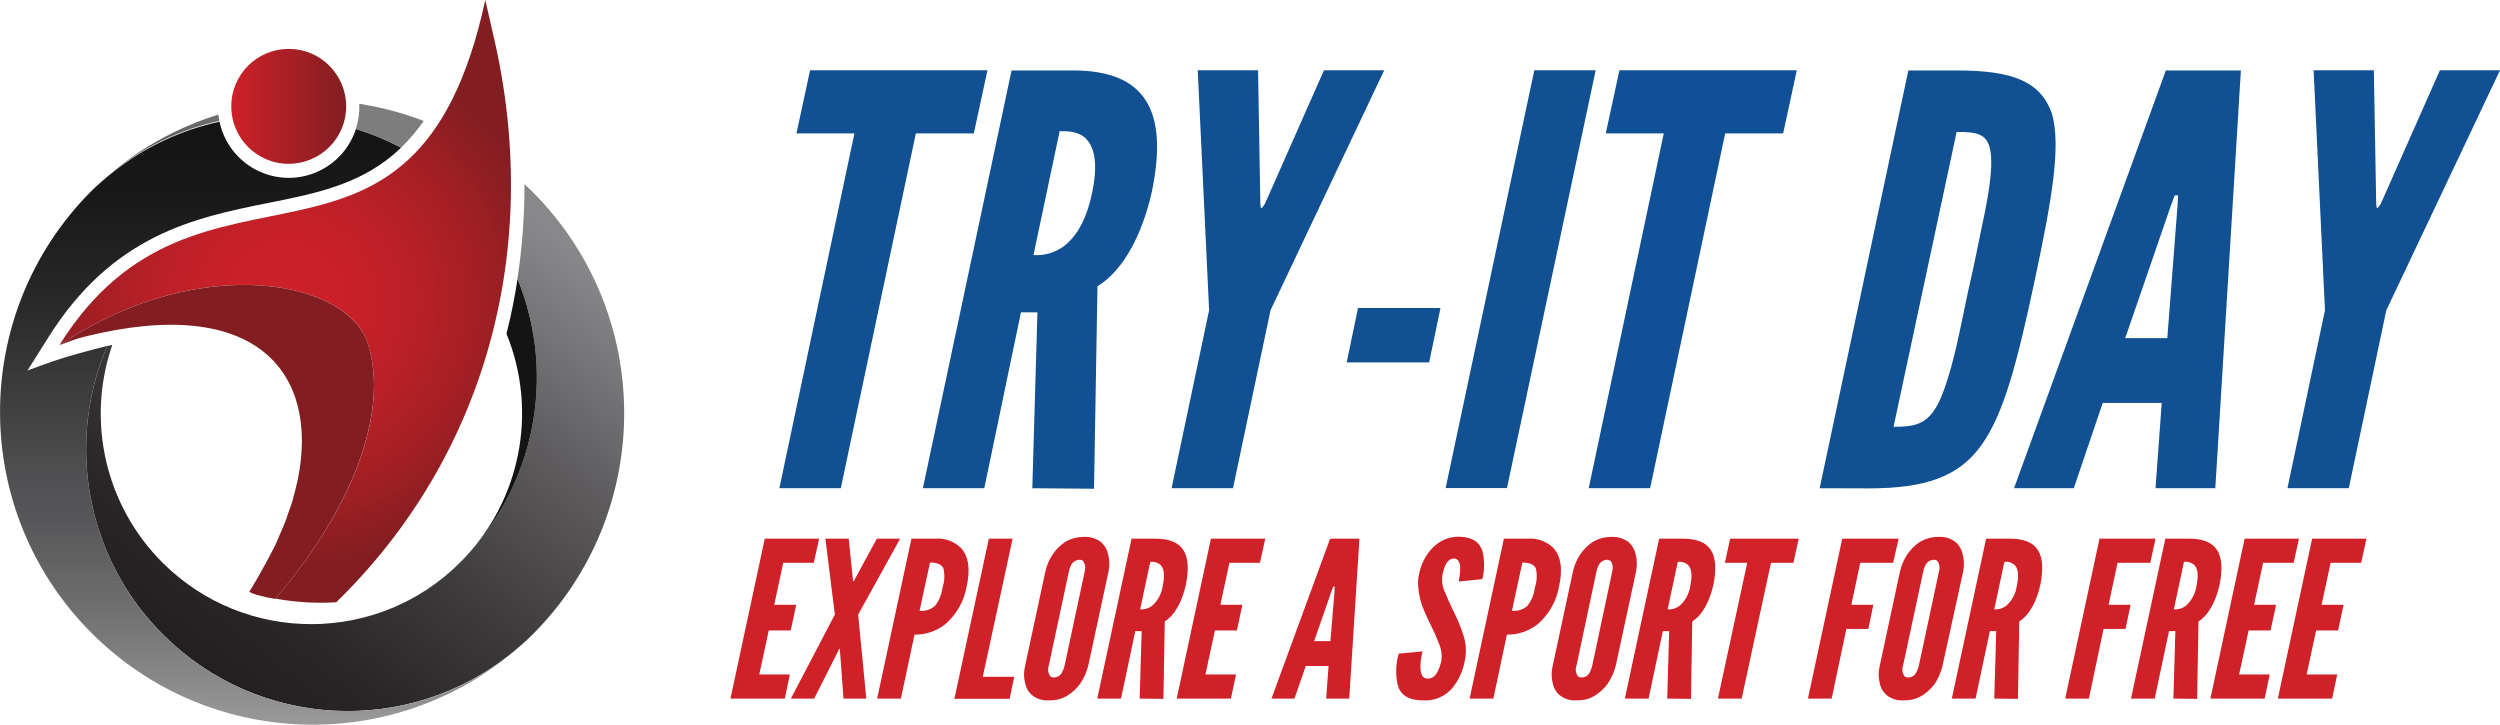 <svg xmlns="http://www.w3.org/2000/svg" xmlns:xlink="http://www.w3.org/1999/xlink" id="Layer_2" data-name="Layer 2" viewBox="0 0 341.08 98.87"><defs><style>      .cls-1 {        fill: url(#linear-gradient);      }      .cls-2 {        fill: #7d7d7d;      }      .cls-3 {        fill: #d02028;      }      .cls-4 {        fill: #cf2127;      }      .cls-5 {        fill: #d32128;      }      .cls-6 {        fill: #141414;      }      .cls-7 {        fill: #105093;      }      .cls-8 {        fill: #105096;      }      .cls-9 {        fill: #821e22;      }      .cls-10 {        fill: url(#radial-gradient-6);      }      .cls-11 {        fill: url(#radial-gradient-5);      }      .cls-12 {        fill: url(#radial-gradient-3);      }      .cls-13 {        fill: url(#radial-gradient-4);      }      .cls-14 {        fill: url(#radial-gradient-2);      }      .cls-15 {        fill: url(#linear-gradient-8);      }      .cls-16 {        fill: url(#linear-gradient-9);      }      .cls-17 {        fill: url(#linear-gradient-3);      }      .cls-18 {        fill: url(#linear-gradient-4);      }      .cls-19 {        fill: url(#linear-gradient-2);      }      .cls-20 {        fill: url(#linear-gradient-6);      }      .cls-21 {        fill: url(#linear-gradient-7);      }      .cls-22 {        fill: url(#linear-gradient-5);      }      .cls-23 {        fill: url(#radial-gradient);      }      .cls-24 {        fill: url(#linear-gradient-14);      }      .cls-25 {        fill: url(#linear-gradient-15);      }      .cls-26 {        fill: url(#linear-gradient-16);      }      .cls-27 {        fill: url(#linear-gradient-13);      }      .cls-28 {        fill: url(#linear-gradient-12);      }      .cls-29 {        fill: url(#linear-gradient-10);      }      .cls-30 {        fill: url(#linear-gradient-11);      }    </style><linearGradient id="linear-gradient" x1="25.58" y1="-650.09" x2="72.36" y2="-589.29" gradientTransform="translate(0 -559.41) scale(1 -1)" gradientUnits="userSpaceOnUse"><stop offset="0" stop-color="#231f20"></stop><stop offset=".16" stop-color="#2a2627"></stop><stop offset=".4" stop-color="#3e3b3c"></stop><stop offset=".69" stop-color="#5e5c5e"></stop><stop offset="1" stop-color="#88888a"></stop></linearGradient><linearGradient id="linear-gradient-2" x1="-10.4" y1="-622.41" x2="36.38" y2="-561.61" xlink:href="#linear-gradient"></linearGradient><linearGradient id="linear-gradient-3" x1="34.91" y1="-576.02" x2="34.91" y2="-658.51" gradientTransform="translate(0 -559.41) scale(1 -1)" gradientUnits="userSpaceOnUse"><stop offset="0" stop-color="#141414"></stop><stop offset=".13" stop-color="#19191a"></stop><stop offset=".3" stop-color="#292929"></stop><stop offset=".49" stop-color="#424243"></stop><stop offset=".57" stop-color="#4e4e50"></stop><stop offset=".66" stop-color="#575759"></stop><stop offset=".81" stop-color="#707071"></stop><stop offset=".99" stop-color="#989898"></stop><stop offset="1" stop-color="#999"></stop></linearGradient><linearGradient id="linear-gradient-4" x1="8" y1="-631.78" x2="63.43" y2="-576.36" xlink:href="#linear-gradient"></linearGradient><linearGradient id="linear-gradient-5" x1="14.75" y1="-575.96" x2="14.75" y2="-658.47" xlink:href="#linear-gradient-3"></linearGradient><linearGradient id="linear-gradient-6" x1="34.77" y1="-658.52" x2="90.2" y2="-603.09" xlink:href="#linear-gradient"></linearGradient><linearGradient id="linear-gradient-7" x1="46.09" y1="-575.96" x2="46.09" y2="-658.47" xlink:href="#linear-gradient-3"></linearGradient><linearGradient id="linear-gradient-8" x1="47.38" y1="-671.14" x2="102.8" y2="-615.72" xlink:href="#linear-gradient"></linearGradient><linearGradient id="linear-gradient-9" x1="71.32" y1="-575.96" x2="71.32" y2="-658.47" xlink:href="#linear-gradient-3"></linearGradient><linearGradient id="linear-gradient-10" x1="12.4" y1="-585.69" x2="26.41" y2="-571.68" xlink:href="#linear-gradient"></linearGradient><linearGradient id="linear-gradient-11" x1="13.82" y1="-575.96" x2="13.82" y2="-658.47" xlink:href="#linear-gradient-3"></linearGradient><linearGradient id="linear-gradient-12" x1="14.41" y1="-587.69" x2="28.42" y2="-573.68" xlink:href="#linear-gradient"></linearGradient><linearGradient id="linear-gradient-13" x1="22.64" y1="-575.96" x2="22.64" y2="-658.47" xlink:href="#linear-gradient-3"></linearGradient><linearGradient id="linear-gradient-14" x1="50.76" y1="-579.15" x2="55.9" y2="-574.01" xlink:href="#linear-gradient"></linearGradient><linearGradient id="linear-gradient-15" x1="8.85" y1="-636.77" x2="53.15" y2="-576.21" xlink:href="#linear-gradient-3"></linearGradient><radialGradient id="radial-gradient" cx="38.93" cy="-600.54" fx="38.93" fy="-600.54" r="36.33" gradientTransform="translate(0 -559.41) scale(1 -1)" gradientUnits="userSpaceOnUse"><stop offset="0" stop-color="#999"></stop><stop offset=".14" stop-color="#8f8f8f"></stop><stop offset=".39" stop-color="#757575"></stop><stop offset=".7" stop-color="#4a4a4a"></stop><stop offset="1" stop-color="#1a1a1a"></stop></radialGradient><radialGradient id="radial-gradient-2" cx="38.93" cy="-600.54" fx="38.93" fy="-600.54" r="36.33" xlink:href="#radial-gradient"></radialGradient><radialGradient id="radial-gradient-3" cx="38.93" cy="-600.54" fx="38.93" fy="-600.54" r="36.33" xlink:href="#radial-gradient"></radialGradient><radialGradient id="radial-gradient-4" cx="38.93" cy="-600.54" fx="38.93" fy="-600.54" r="36.33" xlink:href="#radial-gradient"></radialGradient><radialGradient id="radial-gradient-5" cx="38.93" cy="-600.53" fx="38.93" fy="-600.53" r="36.32" gradientTransform="translate(0 -559.41) scale(1 -1)" gradientUnits="userSpaceOnUse"><stop offset="0" stop-color="#ce2028"></stop><stop offset=".22" stop-color="#ca2028"></stop><stop offset=".46" stop-color="#bc2027"></stop><stop offset=".7" stop-color="#a61f25"></stop><stop offset=".96" stop-color="#881e22"></stop><stop offset="1" stop-color="#821e22"></stop></radialGradient><radialGradient id="radial-gradient-6" cx="38.93" cy="-600.54" fx="38.93" fy="-600.54" r="36.33" xlink:href="#radial-gradient"></radialGradient><linearGradient id="linear-gradient-16" x1="31.54" y1="-573.92" x2="47.23" y2="-573.92" gradientTransform="translate(0 -559.41) scale(1 -1)" gradientUnits="userSpaceOnUse"><stop offset="0" stop-color="#ce2028"></stop><stop offset="1" stop-color="#821e22"></stop></linearGradient></defs><g id="Layer_1-2" data-name="Layer 1"><g><path class="cls-3" d="m104.34,73.49h7.41l-.72,3.29h-4.17l-1.23,5.73h3l-.75,3.51h-3l-1.29,6h4.17l-.69,3.29h-7.41l4.68-21.82Z"></path><path class="cls-3" d="m111.08,95.31h-3.18l6-11.46-1.29-10.36h3.18l.57,5.52v.27h.12l.15-.27,3-5.52h3.18l-5.73,10.36,1.11,11.46h-3.11l-.48-6.5v-.27h-.12l-.12.27-3.28,6.5Z"></path><path class="cls-3" d="m124.35,73.49h3.24c1.34-.11,2.67.39,3.6,1.36.87,1,1.26,2.68.69,5.17-.35,2-1.38,3.81-2.91,5.14-1.19.94-2.68,1.45-4.2,1.42l-1.86,8.73h-3.24l4.68-21.82Zm1.11,9.83c.78.1,1.56-.16,2.13-.69.55-.72.9-1.58,1-2.49.29-.84.33-1.75.12-2.61-.24-.51-.84-.78-1.83-.78l-1.42,6.57Z"></path><path class="cls-3" d="m134.91,73.49h3.24l-4.07,18.85h4.29l-.63,3h-7.53l4.7-21.85Z"></path><path class="cls-3" d="m148.47,90.83c-.22.84-.58,1.65-1.05,2.38-.45.63-1.01,1.17-1.65,1.6-.78.52-1.7.77-2.64.74-.86.07-1.7-.2-2.37-.74-.46-.42-.78-.98-.9-1.6-.2-.78-.2-1.6,0-2.38l2.76-12.86c.19-.84.53-1.63,1-2.35.44-.63.99-1.19,1.62-1.63.8-.5,1.73-.75,2.67-.74.84-.05,1.68.22,2.34.74.48.43.8,1,.93,1.63.2.77.22,1.57.06,2.35l-2.77,12.86Zm-.48-12.86c.13-.46.08-.94-.15-1.36-.15-.17-.37-.26-.6-.24-.5.03-.94.34-1.14.8-.13.25-.22.52-.27.8l-2.75,12.86c-.16.46-.1.96.15,1.37.15.16.35.24.57.23.51,0,.96-.32,1.14-.8.13-.25.23-.52.3-.8l2.75-12.86Z"></path><path class="cls-3" d="m155.49,95.31l.27-9.2h-.87l-1.95,9.2h-3.24l4.68-21.82h3.24c3.87,0,5,2.13,4.17,6.29-.48,2.17-1.47,4.13-2.88,5l-.18,10.57-3.24-.04Zm.06-12.17c.58.04,1.15-.13,1.62-.48.81-.71,1.33-1.69,1.47-2.76.33-1.54.12-2.35-.27-2.79-.39-.36-.92-.52-1.44-.45l-1.38,6.48Z"></path><path class="cls-3" d="m165.21,73.49h7.41l-.72,3.29h-4.17l-1.23,5.73h3l-.75,3.51h-3l-1.29,6h4.17l-.69,3.29h-7.4l4.67-21.82Z"></path><path class="cls-3" d="m173.47,95.31l8-21.82h4l-1.39,21.82h-3.15l.33-4.45h-3.11l-1.54,4.45h-3.14Zm8.61-14.73v-.56h-.18l-.21.56-2.4,6.89h2.22l.57-6.89Z"></path><path class="cls-3" d="m199,79.34c.17-.7.24-1.42.21-2.14-.1-.59-.34-1-.84-1-.85,0-1.29.89-1.56,2.17-.14.79-.04,1.61.29,2.34.34.83.73,1.7,1.17,2.62.55,1.07,1.01,2.18,1.38,3.32.37,1.1.44,2.28.21,3.42-.24,1.41-.84,2.73-1.74,3.83-.98,1.12-2.43,1.74-3.92,1.66-2.07,0-3.09-.77-3.48-2-.35-1.45-.31-2.96.12-4.39l3.24-.3c-.23.82-.32,1.67-.27,2.52.09.72.33,1.19,1,1.19,1,0,1.5-1,1.83-2.4.12-.82,0-1.65-.33-2.41-.1-.21-.18-.44-.27-.65s-.18-.45-.27-.66l-.69-1.42c-.24-.51-.48-1-.72-1.58-.49-1.07-.78-2.21-.87-3.38-.06-.59-.02-1.18.12-1.75.24-1.29.83-2.48,1.71-3.45.91-1.03,2.21-1.63,3.59-1.66,2,0,2.94.77,3.33,1.93.32,1.27.32,2.59,0,3.86l-3.24.33Z"></path><path class="cls-3" d="m205.18,73.49h3.23c1.34-.11,2.67.39,3.6,1.36.87,1,1.26,2.68.69,5.17-.35,2-1.38,3.81-2.91,5.14-1.19.94-2.68,1.45-4.2,1.42l-1.85,8.73h-3.24l4.68-21.82Zm1.1,9.83c.78.1,1.56-.16,2.13-.69.55-.72.9-1.58,1-2.49.29-.84.33-1.75.12-2.61-.24-.51-.84-.78-1.83-.78l-1.42,6.57Z"></path><path class="cls-3" d="m220.44,90.83c-.22.85-.57,1.65-1.05,2.38-.45.63-1.01,1.17-1.65,1.6-.78.52-1.7.78-2.63.74-.86.07-1.7-.2-2.37-.74-.47-.42-.79-.98-.9-1.6-.2-.78-.2-1.6,0-2.38l2.76-12.86c.19-.84.53-1.63,1-2.35.44-.63.98-1.18,1.61-1.63.8-.5,1.73-.75,2.67-.74.84-.05,1.68.22,2.34.74.48.43.8,1,.93,1.63.2.77.22,1.57.06,2.35l-2.77,12.86Zm-.48-12.86c.13-.46.08-.94-.15-1.36-.15-.16-.37-.25-.59-.24-.5.03-.94.34-1.14.8-.13.25-.22.52-.27.8l-2.73,12.86c-.17.46-.11.96.15,1.37.15.16.35.24.57.23.51,0,.96-.32,1.14-.8.13-.25.23-.52.29-.8l2.73-12.86Z"></path><path class="cls-3" d="m227.46,95.31l.27-9.2h-.87l-1.94,9.2h-3.24l4.68-21.82h3.23c3.87,0,5,2.13,4.17,6.29-.48,2.17-1.47,4.13-2.88,5l-.18,10.57-3.24-.04Zm.06-12.17c.58.04,1.15-.13,1.62-.48.81-.71,1.33-1.69,1.47-2.76.33-1.54.12-2.35-.27-2.79-.39-.36-.92-.52-1.44-.45l-1.38,6.48Z"></path><path class="cls-5" d="m235.33,76.78l.72-3.29h9.35l-.72,3.29h-3.06l-4,18.53h-3.24l4-18.53h-3.05Z"></path><path class="cls-3" d="m258.28,76.78h-4.48l-1.22,5.73h3l-.68,3.3h-3l-2,9.5h-3.24l4.68-21.82h7.7l-.76,3.29Z"></path><path class="cls-3" d="m265.02,90.83c-.2.84-.54,1.65-1,2.38-.45.63-1.01,1.17-1.65,1.6-.78.52-1.7.77-2.64.74-.86.07-1.7-.2-2.37-.74-.47-.42-.79-.98-.9-1.6-.2-.78-.2-1.6,0-2.38l2.76-12.86c.19-.84.53-1.63,1-2.35.44-.63.99-1.19,1.62-1.63.8-.5,1.73-.75,2.67-.74.84-.05,1.67.21,2.33.74.48.42.81,1,.93,1.63.2.77.23,1.57.07,2.35l-2.82,12.86Zm-.48-12.86c.14-.45.08-.95-.15-1.36-.15-.17-.37-.26-.6-.24-.5.03-.93.34-1.13.8-.13.25-.22.52-.27.8l-2.76,12.86c-.16.46-.1.96.15,1.37.15.16.35.24.57.23.51,0,.96-.32,1.14-.8.13-.25.23-.52.3-.8l2.75-12.86Z"></path><path class="cls-3" d="m272.08,95.31l.27-9.2h-.87l-1.95,9.2h-3.24l4.68-21.82h3.23c3.87,0,5,2.13,4.17,6.29-.48,2.17-1.47,4.13-2.88,5l-.18,10.57-3.23-.04Zm0-12.17c.58.04,1.15-.13,1.61-.48.82-.71,1.34-1.69,1.47-2.76.34-1.54.13-2.35-.27-2.79-.39-.36-.91-.52-1.43-.45l-1.38,6.48Z"></path><path class="cls-3" d="m293.37,76.78h-4.47l-1.22,5.73h3l-.69,3.3h-3l-2,9.5h-3.23l4.68-21.82h7.64l-.71,3.29Z"></path><path class="cls-3" d="m296.52,95.31l.27-9.2h-.87l-1.95,9.2h-3.23l4.68-21.82h3.23c3.87,0,5,2.13,4.17,6.29-.48,2.17-1.47,4.13-2.88,5l-.18,10.57-3.24-.04Zm.06-12.17c.58.04,1.16-.13,1.63-.48.8-.71,1.32-1.69,1.46-2.76.33-1.54.12-2.35-.27-2.79-.39-.36-.92-.52-1.44-.45l-1.38,6.48Z"></path><path class="cls-3" d="m306.24,73.49h7.41l-.72,3.29h-4.17l-1.23,5.73h3l-.75,3.51h-3l-1.29,6h4.17l-.69,3.29h-7.4l4.67-21.82Z"></path><path class="cls-3" d="m315.45,73.49h7.41l-.72,3.29h-4.17l-1.23,5.73h3l-.75,3.51h-3l-1.29,6h4.17l-.69,3.29h-7.41l4.68-21.82Z"></path><path class="cls-7" d="m108.66,18.2l1.86-8.61h24.2l-1.86,8.61h-7.91l-10.24,48.41h-8.38l10.24-48.41h-7.91Z"></path><path class="cls-7" d="m140.84,66.61l.7-24h-2.25l-5,24h-8.38l12.1-57h8.38c10,0,13,5.59,10.78,16.45-1.24,5.66-3.8,10.78-7.44,13l-.47,27.62-8.42-.07Zm.16-31.81c1.5.1,2.98-.34,4.19-1.24,1.47-1.16,2.95-3.18,3.8-7.21s.31-6.13-.7-7.29-2.56-1.17-3.72-1.17l-3.57,16.91Z"></path><path class="cls-7" d="m171.95,27.82l.07.54h.16l.39-.54,8.06-18.23h8.22l-15.51,32.74-5.12,24.28h-8.38l5.12-24.28-1.55-32.74h8.23l.31,18.23Z"></path><path class="cls-7" d="m185.28,42.02h11.25l-1.55,7.42h-11.25l1.55-7.42Z"></path><path class="cls-7" d="m209.33,9.59h8.37l-12.1,57h-8.37l12.1-57Z"></path><path class="cls-8" d="m219.08,18.2l1.86-8.61h24.2l-1.86,8.61h-7.91l-10.24,48.41h-8.38l10.24-48.41h-7.91Z"></path><path class="cls-7" d="m248.26,66.61l12.1-57h6.59c7.76,0,11.48,1.55,13,5.9,1.24,4.34.07,11.4-2.33,22.65s-4.19,18.23-7.29,22.57-7.68,5.9-15.44,5.9l-6.63-.02Zm10.08-8.38c2.87,0,4.58-.31,6.05-3.1,1.32-2.56,2.41-7.14,3.18-10.86.39-1.79.78-3.88,1.32-6.21s.93-4.42,1.32-6.28c.78-3.65,1.71-8,1.4-10.78s-1.79-3-4.66-3l-8.61,40.23Z"></path><path class="cls-7" d="m274.78,66.61l20.71-57h10.24l-3.49,57h-8.16l.85-11.64h-8.05l-3.95,11.64h-8.15Zm22.3-38.48l.08-1.47h-.46l-.55,1.47-6.2,18h5.74l1.39-18Z"></path><path class="cls-7" d="m324.19,27.82l.08.54h.15l.39-.54,8.07-18.23h8.2l-15.51,32.74-5.12,24.28h-8.37l5.12-24.28-1.55-32.74h8.22l.32,18.23Z"></path></g><g><path class="cls-1" d="m72.66,26.17l-1.11-1.05c.02,4.32-.3,8.63-.95,12.9,5.42,13.29,2.34,28.54-7.8,38.69-11.2,11.23-29.38,11.26-40.61.07-7.8-7.77-10.46-19.31-6.87-29.72l-.69.14c-4.74,11.12-3.57,23.88,3.13,33.94,1.31,1.95,2.8,3.76,4.47,5.42,12.93,12.94,33.55,13.99,47.72,2.43.93-.78,1.84-1.58,2.72-2.45-.85.85-1.76,1.67-2.72,2.45l-.13.11c1-.8,1.95-1.66,2.86-2.55,16.65-16.69,16.64-43.71-.03-60.38Z"></path><path class="cls-19" d="m29.95,16.55c-.07-.29-.12-.6-.15-.92-5.2,1.62-10.05,4.22-14.27,7.66,4.23-3.33,9.16-5.66,14.42-6.8v.05Z"></path><path class="cls-2" d="m54.72,20.14c1.15-1.11,2.18-2.33,3.09-3.64-2.84-1.09-5.79-1.87-8.8-2.34.06,1.16-.1,2.32-.46,3.42h0c2.13.66,4.2,1.51,6.17,2.55Z"></path><path class="cls-6" d="m70.61,38.03c-.38,2.52-.88,5.03-1.51,7.5,4.37,10.72,1.89,23.01-6.3,31.19,10.15-10.15,13.22-25.4,7.8-38.69Z"></path><path class="cls-17" d="m22.23,86.57c-1.67-1.66-3.17-3.48-4.47-5.44-6.71-10.06-7.89-22.82-3.13-33.94,0,0-3.31.83-5.77,1.57-1.89.57-5.11,1.79-5.11,1.79l2.84-4.51c8.81-14.05,20.02-16.34,29.9-18.33,6.83-1.35,13.12-2.63,18.23-7.56h0c-1.97-1.04-4.04-1.89-6.17-2.55h0c-.02.1-.05.2-.09.29-1.81,5.01-7.33,7.61-12.34,5.8-3.14-1.13-5.48-3.81-6.17-7.08h0c-5.34,1.15-10.35,3.53-14.61,6.95-1.03.86-2.06,1.71-3.03,2.68.96-.95,1.97-1.85,3.03-2.68l.19-.17c-1.13.88-2.21,1.83-3.23,2.84-16.55,16.78-16.37,43.8.41,60.35,15.57,15.36,40.24,16.46,57.12,2.54-14.19,11.44-34.71,10.34-47.59-2.55Z"></path><path class="cls-18" d="m17.76,81.15c-6.69-10.06-7.87-22.82-3.13-33.94-4.76,11.11-3.58,23.88,3.13,33.94Z"></path><path class="cls-22" d="m17.76,81.15c-6.69-10.06-7.87-22.82-3.13-33.94-4.76,11.11-3.58,23.88,3.13,33.94Z"></path><path class="cls-20" d="m22.23,86.57c12.88,12.89,33.41,13.99,47.59,2.55l.13-.11c-14.18,11.56-34.8,10.5-47.72-2.44Z"></path><path class="cls-21" d="m22.23,86.57c12.88,12.89,33.41,13.99,47.59,2.55l.13-.11c-14.18,11.56-34.8,10.5-47.72-2.44Z"></path><path class="cls-15" d="m69.96,89.02c.91-.78,1.82-1.6,2.72-2.45-.88.87-1.79,1.67-2.72,2.45Z"></path><path class="cls-16" d="m69.96,89.02c.91-.78,1.82-1.6,2.72-2.45-.88.87-1.79,1.67-2.72,2.45Z"></path><path class="cls-29" d="m15.34,23.52c-1.06.84-2.07,1.73-3.03,2.68.97-.95,1.99-1.83,3.03-2.68Z"></path><path class="cls-30" d="m15.34,23.52c-1.06.84-2.07,1.73-3.03,2.68.97-.95,1.99-1.83,3.03-2.68Z"></path><path class="cls-28" d="m29.95,16.57h0c-5.26,1.14-10.19,3.46-14.42,6.8l-.19.17c4.27-3.42,9.27-5.81,14.61-6.96Z"></path><path class="cls-27" d="m29.95,16.57h0c-5.26,1.14-10.19,3.46-14.42,6.8l-.19.17c4.27-3.42,9.27-5.81,14.61-6.96Z"></path><path class="cls-24" d="m54.72,20.14h0c-1.97-1.04-4.04-1.9-6.17-2.55h0c2.13.66,4.2,1.52,6.17,2.55Z"></path><path class="cls-25" d="m54.72,20.14h0c-1.97-1.04-4.04-1.9-6.17-2.55h0c2.13.66,4.2,1.52,6.17,2.55Z"></path><path class="cls-23" d="m9.13,46.66l-.82.31c1-.38,1.92-.66,2.87-.98-.32.08-.64.17-.95.28-.36.11-.66.22-1.11.4Z"></path><path class="cls-14" d="m37.15,75.19c.15-.31.32-.6.46-.89-.14.29-.31.6-.46.89Z"></path><path class="cls-12" d="m40.53,65.96c0-.2.1-.4.14-.6,0,.2-.09.4-.14.6Z"></path><path class="cls-13" d="m38.25,72.81c.26-.61.52-1.23.77-1.84-.23.61-.5,1.23-.77,1.84Z"></path><path class="cls-11" d="m8.14,47.03c.31-.2.69-.42.69-.42,18.82-12.17,38.58-8.37,41.35.26,3.07,9.54-2.47,22.86-12.25,34.37-.14.2-.32.42-.33.43,2.65.49,5.35.66,8.03.51h.23c19.98-19.45,28.54-47.89,21.32-77.92l-.97-4.27C56.66,44.18,27.16,16.71,8.14,47.03Z"></path><path class="cls-10" d="m40.01,67.94c-.17.61-.37,1.21-.59,1.83.15-.42.32-.86.46-1.28.05-.19.08-.37.13-.55Z"></path><path class="cls-26" d="m36.71,21.88c.85.32,1.76.48,2.67.47,4.33,0,7.85-3.5,7.85-7.83,0-4.33-3.5-7.85-7.83-7.85-4.33,0-7.85,3.5-7.85,7.83,0,3.3,2.06,6.25,5.16,7.38Z"></path><path class="cls-4" d="m37.61,74.29c.23-.5.42-.98.64-1.48-.22.5-.41.98-.64,1.48Z"></path><path class="cls-4" d="m35.21,78.75c.72-1.19,1.35-2.38,1.94-3.56-.59,1.16-1.24,2.44-1.94,3.56Z"></path><path class="cls-4" d="m39.02,70.97c.14-.4.28-.79.41-1.2-.13.41-.26.8-.41,1.2Z"></path><path class="cls-4" d="m40.01,67.94c.2-.66.36-1.28.51-1.98-.14.65-.32,1.32-.51,1.98Z"></path><path class="cls-9" d="m50.18,46.87c-2.77-8.62-22.53-12.43-41.35-.26,0,0-.38.22-.69.42h.13l.82-.31c.45-.18.75-.28,1.11-.4.31-.11.63-.2.95-.28l.37-.1c23.71-5.91,32.02,5.11,29.11,19.48,0,.2-.09.4-.14.6-.15.65-.31,1.28-.51,1.98,0,.18-.08.36-.13.54-.14.43-.31.87-.46,1.28s-.27.8-.41,1.2c-.24.61-.49,1.23-.77,1.84-.22.5-.41.98-.64,1.48-.14.29-.31.59-.46.89-.59,1.19-1.28,2.38-1.94,3.56l-.65,1.11-.51.83h0c.31.19.65.33,1.01.42.84.24,1.69.43,2.55.57h0s.19-.23.33-.43c9.81-11.57,15.34-24.9,12.28-34.44Z"></path></g></g></svg>